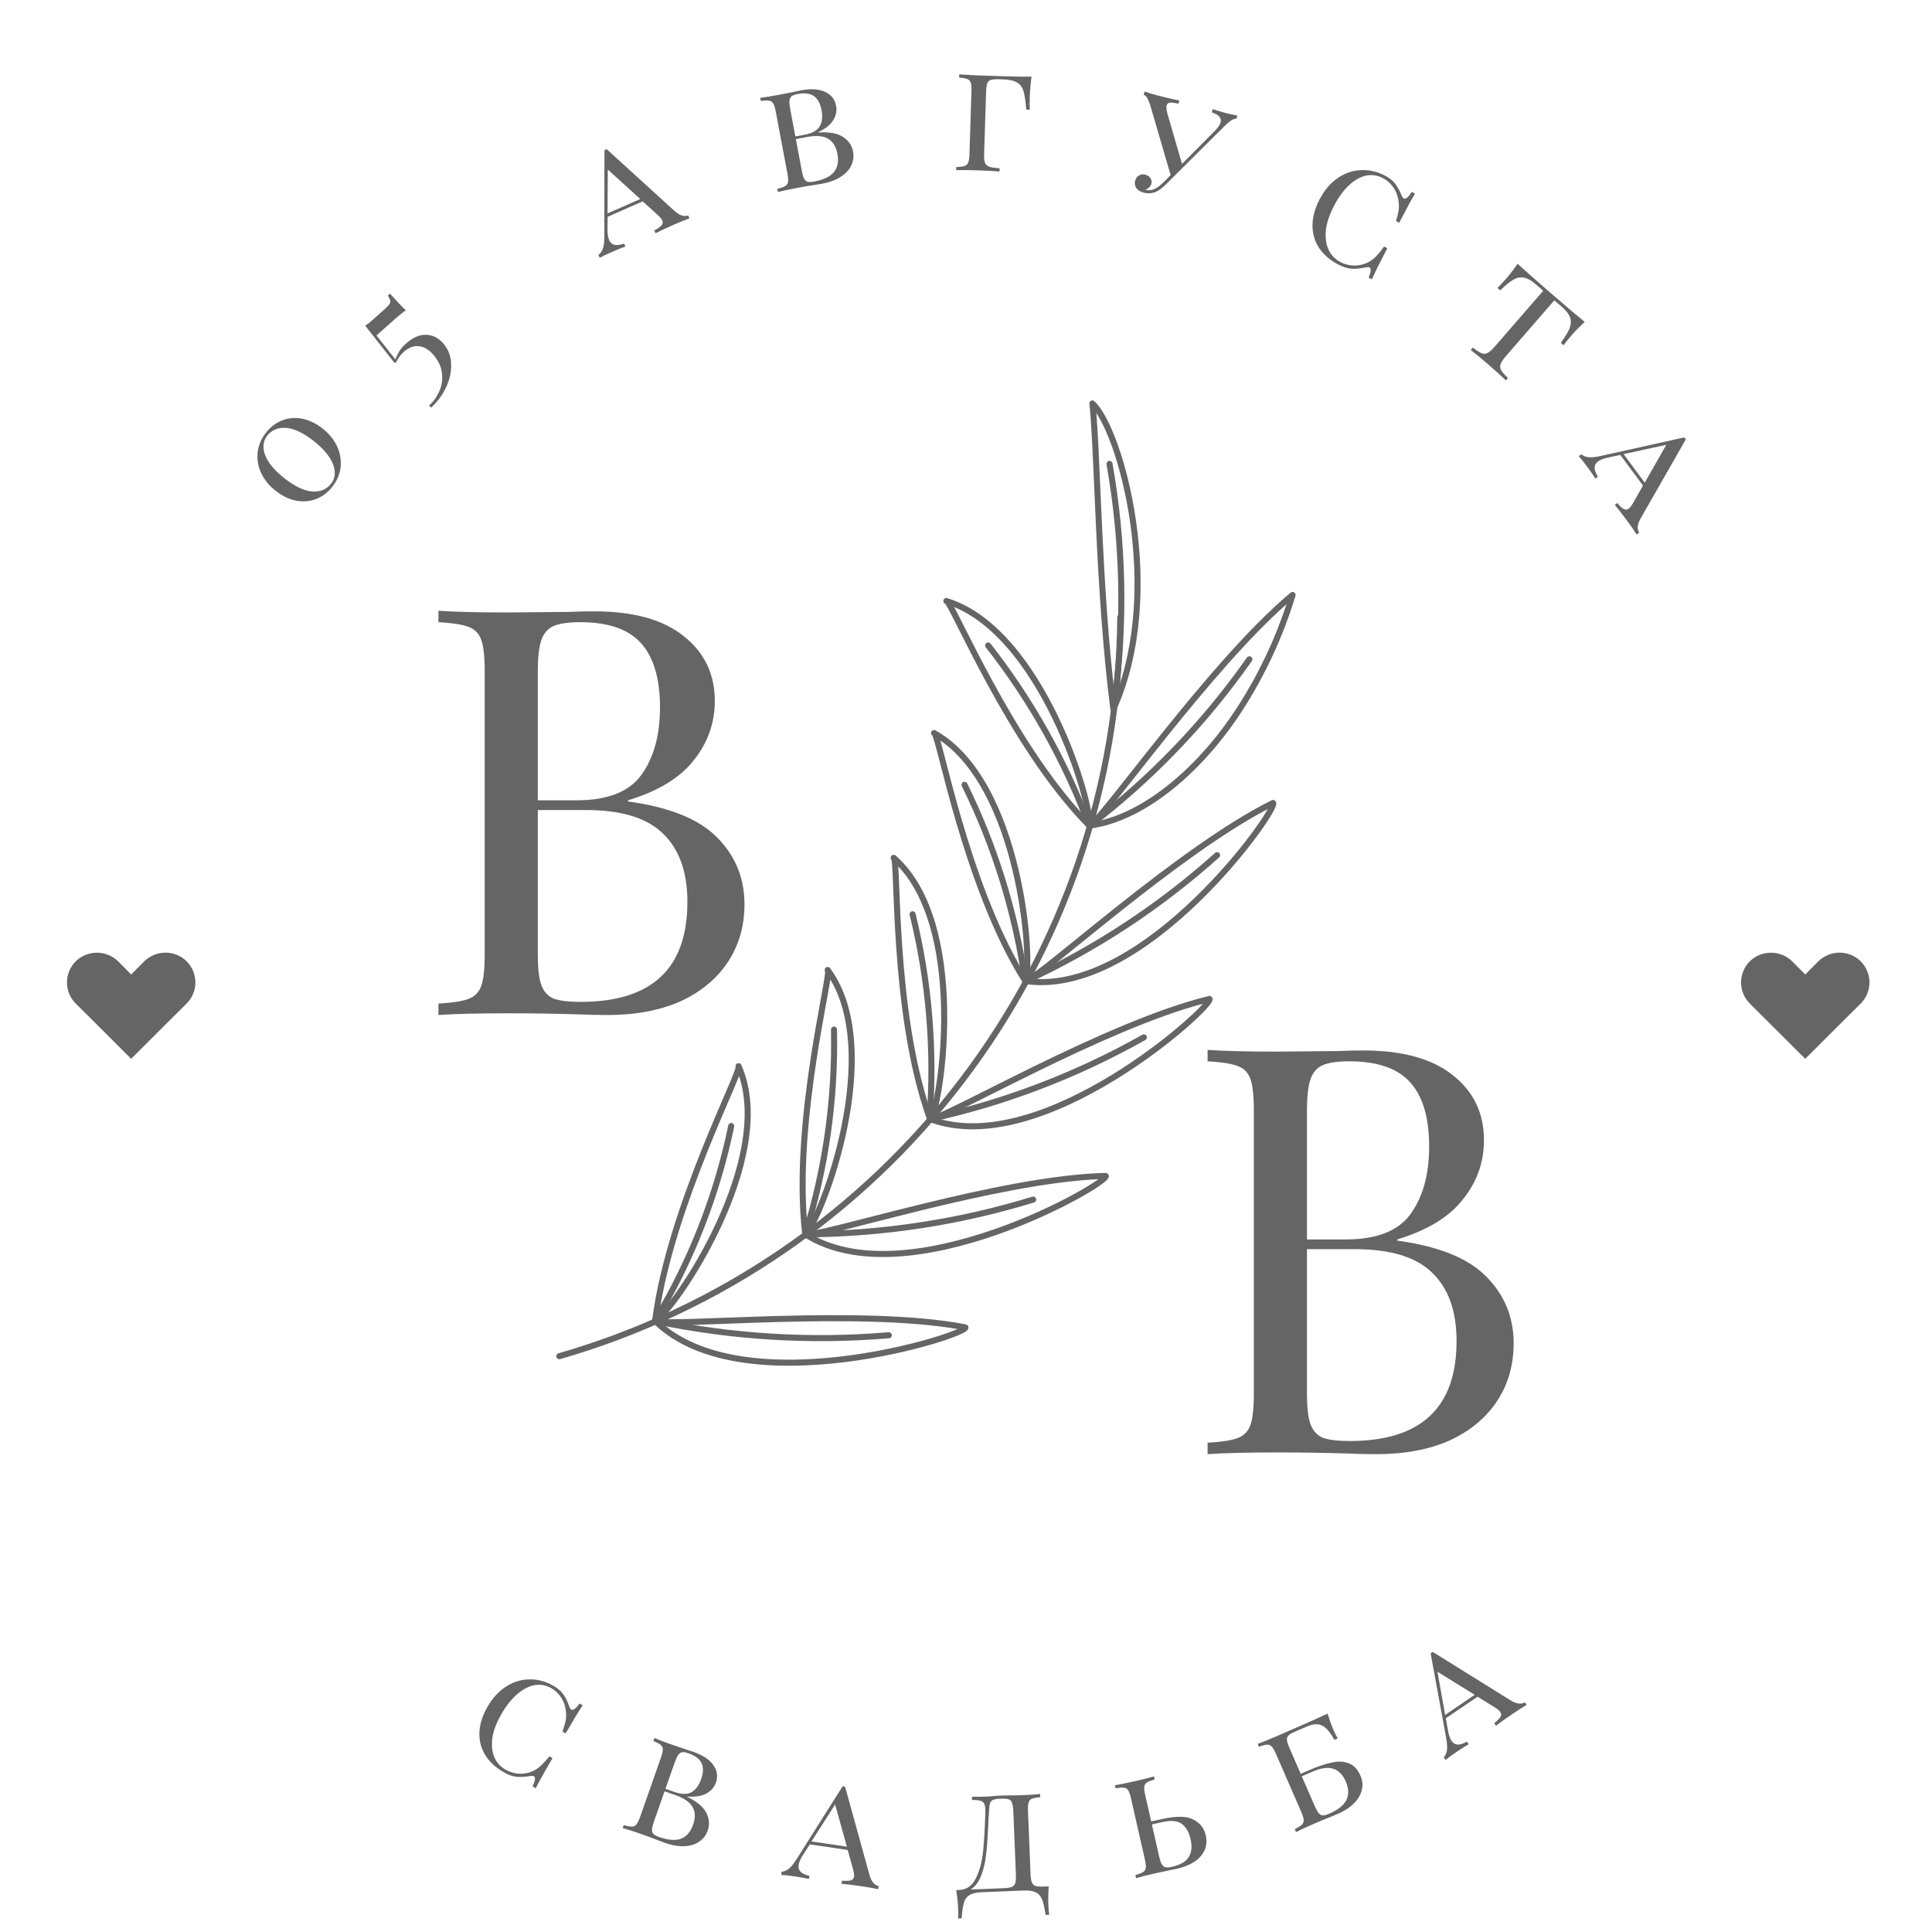 <?xml version="1.0" encoding="UTF-8"?> <svg xmlns="http://www.w3.org/2000/svg" width="194" height="194" viewBox="0 0 194 194" fill="none"> <g opacity="0.8"> <path fill-rule="evenodd" clip-rule="evenodd" d="M112.496 61.676C112.664 61.678 112.799 61.815 112.798 61.983C112.669 78.827 107.095 95.178 96.905 108.601C86.714 122.024 72.454 131.801 56.248 136.475C56.086 136.521 55.917 136.428 55.871 136.267C55.824 136.105 55.917 135.936 56.079 135.89C72.159 131.252 86.309 121.552 96.42 108.233C106.531 94.915 112.062 78.691 112.189 61.978C112.19 61.81 112.328 61.675 112.496 61.676Z" fill="#3F3F3F"></path> <path fill-rule="evenodd" clip-rule="evenodd" d="M73.921 106.868C73.994 106.779 74.111 106.739 74.224 106.764C74.332 106.789 74.406 106.861 74.445 106.936C74.466 106.975 74.476 107.014 74.482 107.046C75.49 109.391 75.573 112.11 75.119 114.864C74.658 117.662 73.639 120.52 72.441 123.104C71.242 125.69 69.86 128.012 68.664 129.741C68.067 130.604 67.513 131.323 67.051 131.854C66.82 132.12 66.608 132.341 66.423 132.512C66.243 132.677 66.069 132.812 65.913 132.883C65.813 132.929 65.695 132.916 65.606 132.851C65.518 132.785 65.471 132.677 65.485 132.567C66.215 126.84 68.454 120.455 70.434 115.501C71.255 113.445 72.035 111.631 72.645 110.21C72.77 109.918 72.889 109.642 72.999 109.385C73.322 108.628 73.572 108.031 73.725 107.621C73.802 107.414 73.849 107.267 73.87 107.176C73.87 107.173 73.871 107.171 73.871 107.168C73.833 107.067 73.852 106.952 73.921 106.868ZM74.212 108.051C74.054 108.457 73.83 108.99 73.558 109.624C73.448 109.883 73.329 110.159 73.203 110.452C72.593 111.873 71.817 113.679 70.999 115.727C69.111 120.452 67.005 126.438 66.194 131.887C66.314 131.765 66.447 131.62 66.592 131.455C67.036 130.945 67.575 130.245 68.164 129.394C69.341 127.693 70.705 125.401 71.888 122.849C73.072 120.295 74.069 117.492 74.518 114.765C74.911 112.382 74.883 110.077 74.212 108.051Z" fill="#3F3F3F"></path> <path fill-rule="evenodd" clip-rule="evenodd" d="M73.487 112.772C73.652 112.806 73.757 112.967 73.723 113.132C72.291 120.061 69.696 126.698 66.048 132.763C65.961 132.907 65.774 132.953 65.63 132.867C65.486 132.78 65.44 132.593 65.526 132.449C69.139 126.443 71.709 119.87 73.127 113.009C73.161 112.844 73.322 112.738 73.487 112.772Z" fill="#3F3F3F"></path> <path fill-rule="evenodd" clip-rule="evenodd" d="M83.422 97.314C83.41 97.286 83.393 97.253 83.367 97.222C83.314 97.157 83.226 97.099 83.11 97.099C82.995 97.099 82.89 97.163 82.838 97.266C82.79 97.361 82.796 97.475 82.852 97.565C82.852 97.568 82.852 97.571 82.852 97.574C82.852 97.667 82.837 97.82 82.808 98.037C82.75 98.466 82.639 99.097 82.494 99.899C82.457 100.108 82.416 100.328 82.375 100.559C82.095 102.094 81.731 104.097 81.385 106.368C80.591 111.585 79.891 118.245 80.554 123.944C80.567 124.053 80.637 124.146 80.738 124.189C80.839 124.232 80.955 124.217 81.042 124.15C81.175 124.047 81.311 123.879 81.444 123.681C81.582 123.478 81.733 123.219 81.893 122.914C82.214 122.303 82.579 121.491 82.955 120.53C83.706 118.606 84.504 116.068 85.068 113.312C85.632 110.558 85.964 107.575 85.778 104.766C85.596 102 84.908 99.379 83.422 97.314ZM83.377 98.354C83.313 98.78 83.214 99.34 83.093 100.008C83.055 100.217 83.015 100.438 82.973 100.669C82.694 102.204 82.331 104.198 81.987 106.459C81.23 111.435 80.567 117.677 81.079 123.121C81.165 122.98 81.257 122.817 81.354 122.631C81.662 122.045 82.018 121.255 82.388 120.308C83.127 118.415 83.915 115.91 84.472 113.19C85.028 110.47 85.352 107.544 85.171 104.806C85.013 102.414 84.471 100.182 83.377 98.354Z" fill="#3F3F3F"></path> <path fill-rule="evenodd" clip-rule="evenodd" d="M83.737 103.083C83.905 103.08 84.044 103.213 84.048 103.381C84.199 110.365 83.22 117.327 81.147 123.999C81.097 124.159 80.927 124.249 80.766 124.199C80.606 124.149 80.516 123.979 80.566 123.818C82.619 117.209 83.589 110.312 83.44 103.394C83.436 103.226 83.569 103.087 83.737 103.083Z" fill="#3F3F3F"></path> <path fill-rule="evenodd" clip-rule="evenodd" d="M90.017 85.98C90.002 85.959 89.983 85.937 89.958 85.916C89.899 85.865 89.803 85.819 89.686 85.839C89.57 85.859 89.476 85.943 89.444 86.056C89.414 86.16 89.443 86.272 89.516 86.349C89.517 86.353 89.519 86.358 89.52 86.364C89.539 86.457 89.558 86.61 89.575 86.828C89.611 87.261 89.639 87.899 89.671 88.711C89.678 88.882 89.685 89.061 89.692 89.246C89.754 90.817 89.835 92.892 90 95.236C90.368 100.474 91.159 107.087 93.105 112.468L93.391 112.365C93.391 112.441 93.391 112.491 93.391 112.491L93.391 112.669H93.451C93.549 112.669 93.641 112.623 93.698 112.544C93.791 112.417 93.875 112.227 93.953 112.008C94.033 111.782 94.115 111.499 94.197 111.169C94.36 110.508 94.526 109.643 94.67 108.63C94.959 106.603 95.167 103.97 95.106 101.175C95.044 98.381 94.714 95.414 93.922 92.725C93.142 90.075 91.906 87.673 90.017 85.98ZM90.199 87.008C90.228 87.438 90.252 88.007 90.279 88.687C90.286 88.858 90.293 89.037 90.3 89.222C90.362 90.793 90.442 92.859 90.607 95.194C90.96 100.205 91.698 106.426 93.446 111.6C93.498 111.435 93.551 111.242 93.606 111.023C93.763 110.387 93.925 109.543 94.068 108.544C94.353 106.547 94.558 103.947 94.497 101.188C94.437 98.428 94.111 95.518 93.338 92.897C92.664 90.607 91.654 88.553 90.199 87.008Z" fill="#3F3F3F"></path> <path fill-rule="evenodd" clip-rule="evenodd" d="M91.564 91.512C91.728 91.472 91.892 91.571 91.933 91.735C93.592 98.477 94.17 105.44 93.646 112.363C93.633 112.531 93.487 112.657 93.32 112.644C93.152 112.631 93.026 112.485 93.039 112.317C93.558 105.458 92.985 98.56 91.341 91.88C91.301 91.717 91.401 91.552 91.564 91.512Z" fill="#3F3F3F"></path> <path fill-rule="evenodd" clip-rule="evenodd" d="M94.027 73.392C94.012 73.379 93.995 73.366 93.976 73.354C93.914 73.316 93.812 73.282 93.695 73.322C93.582 73.361 93.501 73.463 93.49 73.582C93.481 73.691 93.53 73.796 93.618 73.858C93.621 73.864 93.624 73.871 93.627 73.879C93.666 73.969 93.717 74.117 93.781 74.329C93.907 74.749 94.071 75.371 94.276 76.162C94.314 76.308 94.353 76.461 94.394 76.619C94.791 78.155 95.318 80.197 95.988 82.488C97.465 87.537 99.646 93.83 102.685 98.648C102.743 98.74 102.847 98.794 102.956 98.789C103.066 98.784 103.164 98.721 103.214 98.623C103.288 98.477 103.336 98.271 103.371 98.04C103.407 97.802 103.432 97.508 103.446 97.169C103.475 96.489 103.459 95.609 103.391 94.588C103.254 92.547 102.902 89.93 102.25 87.208C101.598 84.488 100.643 81.654 99.295 79.188C97.965 76.754 96.24 74.658 94.027 73.392ZM94.425 74.361C94.545 74.78 94.692 75.34 94.865 76.009C94.903 76.156 94.942 76.309 94.983 76.467C95.38 78.003 95.905 80.036 96.572 82.317C97.98 87.13 100.016 93.025 102.803 97.677C102.818 97.52 102.83 97.342 102.838 97.143C102.865 96.492 102.851 95.634 102.784 94.629C102.649 92.62 102.302 90.036 101.658 87.35C101.014 84.663 100.075 81.885 98.761 79.48C97.611 77.376 96.182 75.573 94.425 74.361Z" fill="#3F3F3F"></path> <path fill-rule="evenodd" clip-rule="evenodd" d="M96.717 78.531C96.868 78.457 97.05 78.519 97.124 78.669C100.191 84.898 102.256 91.571 103.244 98.442C103.268 98.609 103.152 98.763 102.986 98.787C102.819 98.811 102.665 98.695 102.641 98.529C101.663 91.721 99.617 85.11 96.578 78.938C96.504 78.787 96.566 78.605 96.717 78.531Z" fill="#3F3F3F"></path> <path fill-rule="evenodd" clip-rule="evenodd" d="M95.208 60.089C95.191 60.08 95.172 60.071 95.151 60.063C95.086 60.04 94.984 60.027 94.88 60.083C94.772 60.141 94.709 60.259 94.721 60.381C94.733 60.494 94.806 60.591 94.91 60.633C94.915 60.639 94.92 60.646 94.926 60.654C94.985 60.736 95.069 60.872 95.178 61.068C95.396 61.457 95.693 62.038 96.066 62.776C96.148 62.938 96.233 63.106 96.321 63.282C97.04 64.706 97.985 66.58 99.117 68.658C101.655 73.322 105.143 79.047 109.146 83.093C109.223 83.171 109.336 83.201 109.441 83.173C109.547 83.144 109.629 83.062 109.657 82.956C109.698 82.798 109.701 82.586 109.685 82.355C109.669 82.115 109.631 81.822 109.571 81.487C109.453 80.815 109.248 79.954 108.961 78.966C108.388 76.99 107.48 74.488 106.255 71.948C105.03 69.408 103.483 66.82 101.628 64.677C99.799 62.563 97.655 60.865 95.208 60.089ZM95.812 60.957C96.023 61.347 96.291 61.873 96.609 62.502C96.691 62.663 96.776 62.832 96.865 63.007C97.584 64.433 98.525 66.298 99.651 68.367C102.07 72.813 105.331 78.177 109.051 82.119C109.033 81.963 109.006 81.788 108.972 81.593C108.858 80.948 108.659 80.109 108.377 79.136C107.812 77.189 106.916 74.72 105.706 72.212C104.496 69.704 102.977 67.166 101.168 65.076C99.588 63.249 97.797 61.778 95.812 60.957Z" fill="#3F3F3F"></path> <path fill-rule="evenodd" clip-rule="evenodd" d="M99.039 64.575C99.171 64.472 99.363 64.495 99.466 64.627C103.769 70.121 107.202 76.24 109.647 82.772C109.706 82.93 109.626 83.105 109.469 83.164C109.311 83.223 109.136 83.143 109.077 82.986C106.654 76.511 103.251 70.447 98.987 65.003C98.883 64.87 98.907 64.679 99.039 64.575Z" fill="#3F3F3F"></path> <path fill-rule="evenodd" clip-rule="evenodd" d="M66.728 133.069C68.788 134.762 71.491 135.726 74.456 136.187C77.769 136.702 81.383 136.586 84.727 136.177C88.07 135.767 91.132 135.067 93.338 134.424C94.442 134.102 95.326 133.795 95.922 133.548C96.003 133.515 96.078 133.482 96.147 133.452C91.097 132.589 84.119 132.59 78.102 132.75C76.15 132.803 74.306 132.871 72.665 132.933C71.652 132.971 70.716 133.005 69.879 133.032C68.785 133.066 67.859 133.086 67.158 133.078C67.005 133.077 66.861 133.073 66.728 133.069ZM96.68 133.163C96.68 133.163 96.68 133.163 96.68 133.163L96.68 133.163ZM78.086 132.142C84.393 131.973 91.829 131.978 96.995 132.988C97.099 133.009 97.185 133.082 97.222 133.181C97.262 133.289 97.24 133.388 97.211 133.452C97.183 133.512 97.144 133.558 97.114 133.589C97.052 133.652 96.971 133.709 96.887 133.759C96.715 133.863 96.465 133.982 96.156 134.11C95.532 134.369 94.625 134.682 93.509 135.008C91.274 135.66 88.18 136.367 84.801 136.781C81.423 137.194 77.75 137.315 74.362 136.788C70.977 136.262 67.85 135.083 65.598 132.872C65.495 132.77 65.477 132.609 65.557 132.488C65.636 132.366 65.79 132.318 65.925 132.372C65.973 132.391 66.096 132.417 66.323 132.437C66.54 132.455 66.822 132.466 67.165 132.47C67.852 132.478 68.767 132.458 69.86 132.424C70.69 132.397 71.623 132.363 72.634 132.325C74.279 132.263 76.133 132.194 78.086 132.142Z" fill="#3F3F3F"></path> <path fill-rule="evenodd" clip-rule="evenodd" d="M65.513 132.592C65.548 132.428 65.709 132.322 65.874 132.357C73.547 133.957 81.413 134.434 89.224 133.775C89.392 133.76 89.539 133.885 89.553 134.052C89.567 134.22 89.443 134.367 89.275 134.381C81.406 135.046 73.481 134.565 65.749 132.953C65.585 132.918 65.479 132.757 65.513 132.592Z" fill="#3F3F3F"></path> <path fill-rule="evenodd" clip-rule="evenodd" d="M111.026 117.778C111.137 117.775 111.24 117.834 111.296 117.931C111.353 118.03 111.346 118.129 111.331 118.194C111.315 118.256 111.287 118.307 111.264 118.343C111.217 118.416 111.149 118.487 111.078 118.554C110.933 118.69 110.716 118.858 110.443 119.047C109.894 119.428 109.084 119.922 108.075 120.471C106.056 121.57 103.222 122.901 100.054 124.006C96.886 125.11 93.373 125.992 89.996 126.184C86.622 126.377 83.358 125.882 80.718 124.202C80.594 124.123 80.544 123.969 80.598 123.833C80.652 123.697 80.794 123.619 80.938 123.646C80.982 123.654 81.099 123.655 81.32 123.628C81.529 123.601 81.799 123.554 82.128 123.487C82.785 123.354 83.655 123.146 84.696 122.886C85.483 122.689 86.368 122.463 87.329 122.217C88.898 121.816 90.668 121.363 92.54 120.905C98.576 119.429 105.761 117.882 111.026 117.778ZM81.862 124.158C84.205 125.371 87.011 125.745 89.962 125.577C93.263 125.389 96.718 124.524 99.853 123.431C102.987 122.339 105.791 121.022 107.784 119.937C108.781 119.394 109.571 118.912 110.096 118.547C110.165 118.499 110.229 118.453 110.288 118.41C105.178 118.634 98.441 120.089 92.684 121.496C90.813 121.954 89.053 122.404 87.487 122.805C86.526 123.051 85.638 123.278 84.843 123.476C83.802 123.736 82.92 123.947 82.249 124.084C82.112 124.112 81.983 124.137 81.862 124.158ZM110.754 118.01C110.754 118.01 110.754 118.011 110.753 118.011C110.754 118.011 110.754 118.01 110.754 118.01Z" fill="#3F3F3F"></path> <path fill-rule="evenodd" clip-rule="evenodd" d="M104.038 120.364C104.087 120.525 103.997 120.695 103.836 120.745C96.398 123.029 88.664 124.209 80.882 124.249C80.714 124.25 80.577 124.115 80.576 123.947C80.576 123.778 80.711 123.641 80.879 123.641C88.602 123.601 96.276 122.429 103.657 120.163C103.818 120.114 103.988 120.204 104.038 120.364Z" fill="#3F3F3F"></path> <path fill-rule="evenodd" clip-rule="evenodd" d="M121.376 100.014C121.487 99.987 121.604 100.025 121.678 100.112C121.752 100.197 121.765 100.295 121.762 100.36C121.76 100.422 121.743 100.478 121.728 100.518C121.697 100.598 121.647 100.682 121.592 100.763C121.478 100.927 121.302 101.137 121.077 101.38C120.623 101.869 119.939 102.522 119.074 103.271C117.343 104.769 114.871 106.665 112.028 108.409C109.186 110.153 105.962 111.752 102.729 112.649C99.497 113.546 96.23 113.748 93.322 112.662C93.185 112.611 93.104 112.47 93.128 112.327C93.152 112.183 93.275 112.076 93.421 112.073C93.458 112.072 93.566 112.049 93.771 111.976C93.964 111.907 94.213 111.804 94.514 111.67C95.116 111.403 95.911 111.018 96.861 110.547C97.537 110.212 98.291 109.834 99.107 109.424C100.579 108.685 102.254 107.844 104.038 106.973C109.583 104.268 116.247 101.245 121.376 100.014ZM94.415 112.376C96.938 113.071 99.737 112.848 102.566 112.063C105.726 111.186 108.896 109.617 111.71 107.891C114.522 106.165 116.967 104.29 118.676 102.81C119.53 102.07 120.197 101.433 120.631 100.966C120.689 100.904 120.742 100.845 120.79 100.79C115.84 102.102 109.592 104.941 104.305 107.52C102.523 108.39 100.856 109.227 99.386 109.965C98.569 110.375 97.812 110.755 97.131 111.093C96.181 111.564 95.376 111.953 94.761 112.226C94.639 112.281 94.523 112.331 94.415 112.376Z" fill="#3F3F3F"></path> <path fill-rule="evenodd" clip-rule="evenodd" d="M115.122 104.017C115.204 104.163 115.153 104.349 115.006 104.431C108.268 108.231 101.002 111.009 93.445 112.674C93.281 112.71 93.119 112.607 93.082 112.443C93.046 112.278 93.15 112.116 93.314 112.08C100.812 110.428 108.022 107.671 114.707 103.901C114.854 103.819 115.039 103.87 115.122 104.017Z" fill="#3F3F3F"></path> <path fill-rule="evenodd" clip-rule="evenodd" d="M127.696 80.356C127.802 80.303 127.929 80.317 128.022 80.391C128.107 80.46 128.138 80.549 128.15 80.612C128.161 80.673 128.157 80.73 128.151 80.773C128.138 80.859 128.107 80.953 128.071 81.045C127.995 81.234 127.868 81.479 127.7 81.768C127.361 82.348 126.832 83.139 126.147 84.062C124.776 85.909 122.764 88.303 120.355 90.627C117.948 92.95 115.135 95.212 112.161 96.785C109.189 98.358 106.032 99.255 102.948 98.811C102.803 98.79 102.694 98.669 102.687 98.523C102.681 98.377 102.78 98.247 102.922 98.213C102.96 98.205 103.062 98.16 103.248 98.045C103.423 97.937 103.645 97.784 103.912 97.589C104.446 97.2 105.143 96.655 105.973 95.991C106.62 95.474 107.348 94.885 108.14 94.244C109.372 93.246 110.759 92.124 112.234 90.954C117.081 87.112 122.949 82.707 127.696 80.356ZM103.965 98.3C106.585 98.441 109.277 97.623 111.876 96.247C114.783 94.71 117.549 92.489 119.933 90.189C122.315 87.891 124.305 85.523 125.658 83.699C126.335 82.787 126.85 82.016 127.174 81.461C127.22 81.383 127.261 81.309 127.299 81.241C122.739 83.629 117.235 87.767 112.613 91.431C111.137 92.601 109.759 93.717 108.53 94.712C107.737 95.353 107.007 95.944 106.353 96.467C105.523 97.131 104.817 97.683 104.271 98.081C104.163 98.16 104.061 98.233 103.965 98.3ZM127.548 80.684C127.548 80.684 127.548 80.685 127.548 80.686L127.548 80.684Z" fill="#3F3F3F"></path> <path fill-rule="evenodd" clip-rule="evenodd" d="M122.441 85.668C122.553 85.793 122.543 85.986 122.418 86.098C116.654 91.264 110.149 95.541 103.119 98.786C102.966 98.857 102.785 98.79 102.715 98.637C102.645 98.485 102.711 98.304 102.864 98.234C109.839 95.013 116.293 90.77 122.012 85.645C122.137 85.532 122.329 85.543 122.441 85.668Z" fill="#3F3F3F"></path> <path fill-rule="evenodd" clip-rule="evenodd" d="M129.96 59.489C130.072 59.563 130.122 59.702 130.083 59.831C128.851 63.907 127.051 67.791 124.736 71.367C122.894 74.23 120.522 76.992 117.892 79.135C115.264 81.277 112.359 82.818 109.451 83.205C109.302 83.225 109.161 83.132 109.119 82.988C109.077 82.843 109.147 82.689 109.284 82.626C109.316 82.612 109.404 82.549 109.562 82.397C109.709 82.254 109.893 82.057 110.113 81.808C110.55 81.31 111.114 80.623 111.783 79.788C112.352 79.078 113.003 78.253 113.714 77.352C114.657 76.158 115.707 74.829 116.815 73.45C120.721 68.589 125.496 62.931 129.597 59.509C129.7 59.423 129.848 59.415 129.96 59.489ZM110.383 82.418C112.81 81.866 115.245 80.507 117.507 78.664C120.082 76.566 122.412 73.854 124.225 71.037L124.225 71.036C126.316 67.806 127.981 64.322 129.181 60.67C125.319 64.088 120.942 69.286 117.29 73.831C116.174 75.219 115.137 76.533 114.201 77.719C113.491 78.618 112.84 79.442 112.258 80.169C111.589 81.004 111.017 81.701 110.569 82.21C110.505 82.283 110.443 82.353 110.383 82.418Z" fill="#3F3F3F"></path> <path fill-rule="evenodd" clip-rule="evenodd" d="M125.63 65.953C125.767 66.049 125.801 66.239 125.704 66.376C121.228 72.758 115.795 78.414 109.596 83.145C109.462 83.247 109.271 83.221 109.169 83.088C109.067 82.954 109.093 82.763 109.227 82.661C115.376 77.968 120.766 72.358 125.206 66.027C125.302 65.889 125.492 65.856 125.63 65.953Z" fill="#3F3F3F"></path> <path fill-rule="evenodd" clip-rule="evenodd" d="M109.555 40.239C109.668 40.182 109.805 40.201 109.898 40.288C110.287 40.647 110.685 41.222 111.075 41.953C111.468 42.689 111.863 43.601 112.238 44.653C112.988 46.757 113.664 49.432 114.085 52.391C114.925 58.301 114.753 65.385 112.076 71.314C112.02 71.438 111.889 71.51 111.754 71.49C111.62 71.47 111.515 71.363 111.497 71.228C110.734 65.316 110.341 58.852 110.071 53.265C109.996 51.71 109.931 50.225 109.87 48.839C109.711 45.231 109.582 42.293 109.389 40.544C109.375 40.418 109.441 40.296 109.555 40.239ZM110.088 41.477C110.234 43.272 110.347 45.832 110.479 48.839C110.54 50.221 110.605 51.696 110.679 53.235C110.932 58.466 111.292 64.449 111.961 70.023C114.15 64.459 114.264 57.979 113.482 52.476C113.067 49.555 112.4 46.92 111.665 44.858C111.297 43.826 110.914 42.942 110.538 42.239C110.385 41.952 110.234 41.697 110.088 41.477Z" fill="#3F3F3F"></path> <path fill-rule="evenodd" clip-rule="evenodd" d="M111.356 46.281C111.521 46.252 111.679 46.362 111.708 46.528C113.122 54.51 113.282 62.663 112.185 70.695C112.163 70.862 112.009 70.978 111.843 70.955C111.676 70.933 111.56 70.779 111.582 70.613C112.671 62.644 112.511 54.554 111.109 46.634C111.08 46.468 111.19 46.31 111.356 46.281Z" fill="#3F3F3F"></path> <path d="M26.676 43.485C27.125 42.899 27.664 42.48 28.293 42.231C28.914 41.974 29.576 41.908 30.278 42.032C30.98 42.157 31.658 42.468 32.312 42.967C32.983 43.479 33.485 44.074 33.817 44.751C34.14 45.422 34.271 46.119 34.21 46.842C34.147 47.55 33.878 48.214 33.403 48.834C32.961 49.413 32.429 49.83 31.809 50.086C31.179 50.336 30.51 50.403 29.802 50.287C29.1 50.163 28.417 49.848 27.755 49.343C27.092 48.837 26.596 48.253 26.266 47.59C25.934 46.913 25.8 46.22 25.863 45.512C25.924 44.789 26.196 44.114 26.676 43.485ZM26.816 43.771C26.541 44.131 26.424 44.553 26.466 45.036C26.506 45.505 26.713 46.008 27.086 46.544C27.457 47.066 27.978 47.583 28.649 48.095C29.715 48.907 30.641 49.328 31.429 49.358C32.216 49.388 32.828 49.118 33.263 48.548C33.539 48.188 33.653 47.77 33.604 47.296C33.562 46.812 33.355 46.31 32.984 45.788C32.611 45.251 32.089 44.727 31.418 44.215C30.36 43.409 29.438 42.991 28.651 42.961C27.864 42.931 27.252 43.201 26.816 43.771Z" fill="#3F3F3F"></path> <path d="M39.162 29.484C39.88 30.285 40.409 30.845 40.75 31.163C40.55 31.271 39.985 31.74 39.057 32.569L37.805 33.686L39.701 36.088C39.823 35.781 39.958 35.505 40.106 35.259C40.255 35.014 40.474 34.761 40.766 34.501C41.45 33.89 42.121 33.595 42.778 33.617C43.428 33.631 43.995 33.909 44.481 34.451C45.002 35.033 45.273 35.724 45.296 36.524C45.333 37.325 45.162 38.121 44.781 38.914C44.408 39.7 43.907 40.373 43.277 40.935L43.087 40.723C43.56 40.287 43.914 39.78 44.148 39.203C44.39 38.62 44.461 38.011 44.362 37.379C44.271 36.739 43.972 36.136 43.465 35.57C43.022 35.075 42.547 34.806 42.041 34.763C41.528 34.712 41.035 34.897 40.563 35.319C40.374 35.487 40.227 35.647 40.121 35.798C40.016 35.949 39.9 36.144 39.774 36.383L39.593 36.418L36.671 32.704C36.857 32.595 37.084 32.421 37.351 32.182L38.685 30.991C38.898 30.802 39.041 30.645 39.115 30.523C39.19 30.385 39.212 30.259 39.181 30.145C39.143 30.024 39.062 29.87 38.938 29.684L39.162 29.484Z" fill="#3F3F3F"></path> <path d="M67.694 21.148C68.219 21.632 68.688 21.794 69.102 21.635L69.23 21.925C68.831 22.066 68.308 22.279 67.661 22.563C66.83 22.929 66.219 23.215 65.826 23.422L65.698 23.133C66.047 22.956 66.286 22.794 66.416 22.644C66.556 22.49 66.585 22.322 66.505 22.138C66.436 21.984 66.269 21.787 66.001 21.547L64.534 20.222L61.015 21.77L61.001 23.073C61.003 23.522 61.057 23.867 61.164 24.108C61.275 24.359 61.449 24.518 61.687 24.587C61.93 24.641 62.258 24.601 62.671 24.465L62.798 24.755C62.496 24.853 62.05 25.032 61.461 25.291C60.872 25.55 60.458 25.75 60.22 25.889L60.092 25.599C60.323 25.417 60.481 25.175 60.567 24.872C60.648 24.559 60.688 24.179 60.686 23.73L60.693 15.083L60.924 14.981L67.694 21.148ZM64.291 19.983L61.031 17.026L61.003 21.43L64.291 19.983Z" fill="#3F3F3F"></path> <path d="M82.174 13.302C83.278 13.235 84.106 13.386 84.658 13.755C85.208 14.113 85.542 14.604 85.659 15.226C85.752 15.724 85.69 16.191 85.472 16.629C85.264 17.066 84.91 17.443 84.412 17.762C83.914 18.08 83.296 18.309 82.56 18.446C82.301 18.495 82.077 18.532 81.888 18.556C81.242 18.656 80.623 18.761 80.032 18.872C79.181 19.031 78.541 19.167 78.112 19.279L78.053 18.968C78.423 18.878 78.684 18.786 78.839 18.692C79.003 18.597 79.1 18.456 79.129 18.268C79.158 18.08 79.136 17.789 79.062 17.395L77.905 11.236C77.831 10.842 77.747 10.562 77.651 10.398C77.556 10.233 77.414 10.136 77.226 10.107C77.049 10.076 76.771 10.085 76.394 10.134L76.336 9.823C76.777 9.773 77.413 9.67 78.242 9.514L79.826 9.202C80 9.158 80.201 9.115 80.43 9.073C81.436 8.884 82.245 8.937 82.858 9.23C83.47 9.512 83.836 9.975 83.956 10.618C84.05 11.116 83.957 11.595 83.679 12.055C83.4 12.515 82.897 12.92 82.168 13.271L82.174 13.302ZM80.096 9.441C79.816 9.493 79.611 9.569 79.479 9.669C79.358 9.767 79.289 9.914 79.272 10.111C79.255 10.307 79.282 10.592 79.352 10.965L79.866 13.702L80.753 13.536C81.551 13.387 82.072 13.101 82.315 12.68C82.558 12.259 82.618 11.722 82.495 11.069C82.369 10.395 82.113 9.922 81.73 9.65C81.346 9.379 80.801 9.309 80.096 9.441ZM81.762 18.226C82.706 18.049 83.365 17.732 83.741 17.275C84.115 16.808 84.232 16.201 84.092 15.455C83.955 14.729 83.646 14.223 83.163 13.938C82.678 13.643 81.979 13.58 81.067 13.751L79.916 13.967L80.508 17.124C80.579 17.497 80.656 17.767 80.741 17.934C80.826 18.1 80.943 18.207 81.091 18.255C81.248 18.29 81.472 18.28 81.762 18.226Z" fill="#3F3F3F"></path> <path d="M103.578 7.697C103.481 8.443 103.423 9.117 103.404 9.718C103.387 10.245 103.389 10.678 103.41 11.016L103.046 11.005C102.988 10.19 102.901 9.586 102.787 9.192C102.673 8.787 102.461 8.49 102.15 8.301C101.84 8.101 101.358 7.991 100.704 7.97L100.34 7.959C99.961 7.947 99.68 7.969 99.499 8.027C99.329 8.074 99.209 8.187 99.14 8.364C99.071 8.541 99.03 8.83 99.017 9.231L98.819 15.495C98.807 15.895 98.84 16.187 98.918 16.369C98.997 16.55 99.141 16.676 99.35 16.746C99.558 16.816 99.9 16.869 100.374 16.905L100.364 17.222C99.816 17.173 99.042 17.132 98.04 17.101C97.133 17.072 96.458 17.067 96.014 17.084L96.024 16.768C96.404 16.759 96.68 16.725 96.85 16.667C97.032 16.61 97.157 16.492 97.226 16.315C97.295 16.138 97.336 15.849 97.348 15.448L97.546 9.185C97.559 8.784 97.537 8.493 97.479 8.312C97.421 8.13 97.304 8.005 97.127 7.936C96.96 7.868 96.687 7.817 96.308 7.784L96.318 7.468L96.887 7.501C97.498 7.542 97.978 7.567 98.326 7.578L99.322 7.61L100.904 7.66C102.159 7.699 103.05 7.712 103.578 7.697Z" fill="#3F3F3F"></path> <path d="M123.053 11.341C123.452 11.444 123.849 11.53 124.245 11.599L124.162 11.921C123.988 11.92 123.803 11.981 123.608 12.105C123.422 12.232 123.19 12.433 122.912 12.71L118.029 17.564L117.212 18.383C116.784 18.817 116.409 19.108 116.088 19.254C115.695 19.425 115.274 19.452 114.825 19.337C114.508 19.255 114.269 19.106 114.107 18.89C113.955 18.677 113.916 18.427 113.99 18.141C114.053 17.896 114.18 17.721 114.37 17.618C114.563 17.504 114.777 17.477 115.012 17.538C115.236 17.596 115.403 17.71 115.512 17.879C115.633 18.041 115.665 18.235 115.607 18.46C115.568 18.613 115.492 18.735 115.382 18.826C115.281 18.92 115.16 18.987 115.019 19.027C115.037 19.043 115.066 19.056 115.107 19.066C115.628 19.2 116.207 18.941 116.845 18.288L117.549 17.587L115.512 10.607C115.312 9.946 115.09 9.583 114.845 9.52L114.928 9.198C115.471 9.371 115.922 9.504 116.28 9.596C117.056 9.796 117.77 9.963 118.422 10.099L118.339 10.42C117.991 10.331 117.718 10.293 117.518 10.307C117.321 10.311 117.197 10.41 117.147 10.604C117.102 10.777 117.127 11.04 117.221 11.391L118.69 16.46L121.96 13.168C122.298 12.83 122.5 12.533 122.566 12.278C122.677 11.849 122.381 11.517 121.679 11.281L121.762 10.96C122.337 11.14 122.767 11.267 123.053 11.341Z" fill="#3F3F3F"></path> <path d="M139.062 17.628C139.523 17.866 139.871 18.147 140.108 18.471C140.349 18.786 140.566 19.183 140.758 19.663C140.818 19.801 140.885 19.889 140.96 19.928C141.148 20.025 141.416 19.806 141.764 19.272L142.088 19.439C141.759 19.983 141.23 20.959 140.501 22.367L140.177 22.2C140.336 21.663 140.429 21.253 140.457 20.97C140.484 20.687 140.467 20.375 140.406 20.034C140.322 19.551 140.144 19.126 139.87 18.759C139.601 18.382 139.264 18.089 138.86 17.881C138.306 17.595 137.735 17.514 137.147 17.639C136.568 17.768 136.001 18.094 135.445 18.616C134.889 19.138 134.388 19.831 133.941 20.694C133.484 21.576 133.215 22.395 133.134 23.15C133.066 23.9 133.159 24.549 133.412 25.096C133.679 25.638 134.08 26.047 134.615 26.323C135.028 26.537 135.469 26.651 135.937 26.666C136.419 26.677 136.882 26.577 137.325 26.366C137.629 26.214 137.895 26.023 138.12 25.795C138.355 25.571 138.641 25.225 138.978 24.757L139.303 24.924C138.54 26.398 138.024 27.44 137.756 28.051L137.431 27.884C137.554 27.578 137.621 27.345 137.633 27.185C137.649 27.015 137.61 26.906 137.517 26.857C137.441 26.818 137.326 26.812 137.169 26.838C136.657 26.955 136.19 27.005 135.769 26.99C135.354 26.966 134.901 26.828 134.413 26.576C133.577 26.144 132.932 25.597 132.478 24.935C132.028 24.262 131.8 23.508 131.792 22.672C131.79 21.826 132.026 20.943 132.503 20.023C132.969 19.122 133.558 18.421 134.27 17.92C134.986 17.41 135.761 17.132 136.594 17.086C137.432 17.03 138.255 17.211 139.062 17.628Z" fill="#3F3F3F"></path> <path d="M159.126 32.318C158.614 32.796 158.178 33.242 157.818 33.656C157.458 34.07 157.187 34.407 157.003 34.667L156.728 34.429C157.164 33.83 157.459 33.338 157.611 32.953C157.763 32.569 157.779 32.213 157.658 31.885C157.544 31.549 157.272 31.195 156.841 30.822L156.075 30.159L151.21 35.764C150.919 36.099 150.74 36.369 150.673 36.576C150.605 36.782 150.627 36.983 150.738 37.176C150.849 37.37 151.077 37.631 151.423 37.957L151.215 38.196C150.821 37.813 150.245 37.294 149.487 36.638C148.69 35.947 148.089 35.449 147.685 35.141L147.893 34.902C148.266 35.197 148.556 35.385 148.764 35.468C148.972 35.55 149.173 35.543 149.369 35.447C149.564 35.351 149.807 35.135 150.097 34.801L154.963 29.196L154.197 28.533C153.766 28.16 153.376 27.942 153.027 27.877C152.685 27.804 152.335 27.87 151.975 28.075C151.615 28.28 151.17 28.641 150.638 29.157L150.362 28.919C150.608 28.685 150.903 28.368 151.249 27.97C151.609 27.556 151.989 27.062 152.389 26.487C153.031 27.084 154.145 28.07 155.733 29.444C157.312 30.811 158.443 31.769 159.126 32.318Z" fill="#3F3F3F"></path> <path d="M164.765 52.017C164.409 52.631 164.354 53.121 164.599 53.488L164.346 53.674C164.122 53.318 163.801 52.858 163.384 52.292C162.848 51.567 162.436 51.036 162.149 50.701L162.403 50.514C162.65 50.814 162.861 51.01 163.034 51.104C163.214 51.206 163.384 51.198 163.544 51.08C163.679 50.98 163.834 50.775 164.009 50.464L164.976 48.756L162.705 45.681L161.437 45.95C161.002 46.049 160.679 46.177 160.468 46.332C160.248 46.494 160.131 46.697 160.117 46.942C160.117 47.19 160.228 47.499 160.449 47.87L160.196 48.056C160.035 47.784 159.764 47.391 159.384 46.877C159.004 46.362 158.72 46.004 158.533 45.804L158.786 45.617C159.013 45.801 159.283 45.902 159.596 45.919C159.917 45.93 160.295 45.886 160.73 45.787L169.129 43.92L169.279 44.122L164.765 52.017ZM165.155 48.468L167.316 44.669L163.033 45.596L165.155 48.468Z" fill="#3F3F3F"></path> <path d="M55.599 169.292C56.044 169.551 56.376 169.846 56.594 170.18C56.819 170.504 57.014 170.909 57.181 171.394C57.233 171.533 57.296 171.624 57.368 171.666C57.55 171.772 57.826 171.568 58.197 171.056L58.511 171.237C58.157 171.761 57.585 172.702 56.793 174.063L56.48 173.881C56.663 173.357 56.776 172.955 56.817 172.675C56.858 172.396 56.857 172.086 56.813 171.744C56.754 171.261 56.598 170.831 56.344 170.453C56.096 170.066 55.776 169.759 55.386 169.533C54.851 169.222 54.288 169.114 53.699 169.208C53.118 169.308 52.54 169.604 51.963 170.094C51.386 170.584 50.854 171.246 50.368 172.081C49.872 172.933 49.565 173.732 49.447 174.477C49.344 175.218 49.404 175.865 49.627 176.42C49.865 176.971 50.243 177.396 50.76 177.696C51.16 177.928 51.591 178.063 52.054 178.102C52.532 178.137 52.996 178.06 53.445 177.872C53.755 177.736 54.028 177.56 54.262 177.345C54.506 177.135 54.807 176.806 55.165 176.358L55.478 176.54C54.649 177.964 54.086 178.972 53.79 179.564L53.477 179.383C53.613 179.086 53.691 178.858 53.711 178.699C53.735 178.532 53.702 178.421 53.611 178.369C53.539 178.327 53.424 178.315 53.268 178.333C52.754 178.423 52.289 178.45 51.872 178.415C51.461 178.37 51.02 178.211 50.547 177.937C49.74 177.468 49.127 176.894 48.709 176.214C48.296 175.526 48.107 174.766 48.14 173.936C48.179 173.098 48.458 172.234 48.975 171.345C49.482 170.474 50.101 169.808 50.831 169.346C51.567 168.875 52.349 168.637 53.178 168.633C54.011 168.619 54.819 168.839 55.599 169.292Z" fill="#3F3F3F"></path> <path d="M69.013 180.423C69.999 180.913 70.639 181.455 70.932 182.048C71.228 182.63 71.272 183.219 71.063 183.814C70.895 184.29 70.609 184.663 70.202 184.932C69.805 185.205 69.312 185.356 68.723 185.383C68.134 185.41 67.487 185.301 66.783 185.054C66.535 184.967 66.324 184.887 66.149 184.815C65.541 184.579 64.954 184.362 64.389 184.164C63.575 183.879 62.955 183.678 62.528 183.562L62.633 183.265C62.997 183.37 63.269 183.421 63.448 183.417C63.638 183.417 63.792 183.343 63.911 183.195C64.029 183.047 64.155 182.785 64.288 182.408L66.358 176.518C66.491 176.142 66.557 175.858 66.557 175.669C66.556 175.48 66.483 175.326 66.335 175.207C66.197 175.092 65.953 174.962 65.603 174.817L65.707 174.519C66.114 174.695 66.713 174.922 67.507 175.2L69.03 175.717C69.202 175.766 69.397 175.829 69.615 175.906C70.577 176.243 71.25 176.691 71.633 177.248C72.02 177.796 72.105 178.377 71.889 178.992C71.722 179.468 71.403 179.835 70.934 180.094C70.464 180.352 69.827 180.452 69.024 180.393L69.013 180.423ZM69.144 176.058C68.876 175.964 68.661 175.928 68.497 175.948C68.344 175.973 68.211 176.065 68.099 176.226C67.986 176.387 67.868 176.646 67.742 177.003L66.822 179.621L67.67 179.918C68.433 180.186 69.025 180.199 69.445 179.956C69.864 179.713 70.184 179.279 70.403 178.655C70.63 178.01 70.645 177.475 70.45 177.05C70.254 176.625 69.818 176.294 69.144 176.058ZM66.204 184.467C67.107 184.783 67.834 184.837 68.386 184.63C68.942 184.413 69.345 183.947 69.596 183.233C69.84 182.539 69.825 181.949 69.55 181.463C69.279 180.967 68.707 180.566 67.834 180.26L66.733 179.874L65.671 182.893C65.546 183.25 65.478 183.522 65.469 183.707C65.459 183.893 65.506 184.044 65.611 184.158C65.729 184.266 65.927 184.369 66.204 184.467Z" fill="#3F3F3F"></path> <path d="M87.297 188.228C87.483 188.916 87.794 189.303 88.229 189.389L88.183 189.702C87.77 189.609 87.214 189.511 86.514 189.408C85.617 189.276 84.947 189.193 84.504 189.159L84.55 188.846C84.939 188.882 85.229 188.872 85.418 188.814C85.619 188.759 85.733 188.632 85.763 188.433C85.787 188.266 85.751 188.01 85.652 187.665L85.118 185.763L81.313 185.202L80.608 186.298C80.37 186.678 80.232 186.999 80.193 187.26C80.153 187.532 80.215 187.759 80.38 187.944C80.557 188.119 80.856 188.259 81.278 188.364L81.231 188.677C80.923 188.6 80.45 188.514 79.814 188.42C79.177 188.326 78.721 188.275 78.445 188.266L78.491 187.953C78.784 187.921 79.047 187.8 79.281 187.59C79.516 187.368 79.752 187.067 79.99 186.686L84.608 179.369L84.858 179.406L87.297 188.228ZM85.039 185.431L83.858 181.194L81.485 184.907L85.039 185.431Z" fill="#3F3F3F"></path> <path d="M105.305 189.419C105.259 190.117 105.248 190.741 105.27 191.289C105.287 191.711 105.316 192.037 105.357 192.267L104.993 192.282C104.892 191.6 104.776 191.087 104.646 190.744C104.516 190.411 104.306 190.172 104.015 190.025C103.735 189.878 103.32 189.815 102.772 189.837L98.582 190.006C98.034 190.028 97.621 190.124 97.342 190.294C97.075 190.463 96.89 190.718 96.787 191.06C96.685 191.413 96.611 191.933 96.565 192.621L96.201 192.636C96.224 192.403 96.226 192.075 96.209 191.654C96.187 191.106 96.125 190.485 96.023 189.792L96.308 189.781C97.056 189.751 97.616 189.364 97.987 188.621C98.358 187.866 98.597 186.991 98.705 185.994C98.812 184.997 98.891 183.68 98.941 182.041C98.948 181.956 98.949 181.84 98.943 181.693C98.932 181.418 98.887 181.214 98.807 181.08C98.728 180.946 98.598 180.856 98.416 180.811C98.235 180.765 97.965 180.739 97.605 180.733L97.593 180.417C98.037 180.43 98.58 180.424 99.223 180.398C99.339 180.394 99.523 180.376 99.775 180.344L100.297 180.308L101.357 180.281C101.842 180.282 102.243 180.277 102.56 180.264C103.371 180.231 103.998 180.19 104.439 180.141L104.452 180.457C104.073 180.493 103.796 180.547 103.619 180.617C103.453 180.687 103.342 180.813 103.286 180.995C103.23 181.177 103.21 181.468 103.226 181.868L103.479 188.13C103.495 188.531 103.539 188.825 103.61 189.012C103.68 189.188 103.807 189.31 103.989 189.377C104.171 189.433 104.446 189.453 104.815 189.438L105.305 189.419ZM101.756 181.928C101.74 181.527 101.696 181.233 101.625 181.046C101.565 180.858 101.454 180.736 101.293 180.679C101.143 180.622 100.905 180.6 100.578 180.613L100.373 180.621C100.046 180.634 99.81 180.681 99.665 180.761C99.531 180.829 99.441 180.954 99.395 181.136C99.35 181.307 99.319 181.603 99.305 182.026C99.283 182.27 99.266 182.508 99.254 182.741C99.253 182.963 99.245 183.169 99.232 183.36C99.182 184.47 99.114 185.402 99.028 186.155C98.953 186.908 98.791 187.617 98.544 188.281C98.296 188.946 97.936 189.43 97.462 189.734L100.783 189.601C101.152 189.586 101.425 189.543 101.601 189.473C101.777 189.392 101.894 189.26 101.95 189.079C102.005 188.886 102.025 188.59 102.009 188.189L101.756 181.928Z" fill="#3F3F3F"></path> <path d="M116.78 182.64C118.154 182.339 119.17 182.362 119.83 182.708C120.5 183.051 120.915 183.576 121.075 184.282C121.256 185.08 121.092 185.779 120.583 186.378C120.073 186.978 119.251 187.406 118.115 187.663C117.89 187.714 117.689 187.754 117.513 187.784L115.943 188.123C115.124 188.308 114.504 188.465 114.081 188.593L114.011 188.286C114.375 188.182 114.632 188.081 114.781 187.982C114.941 187.882 115.032 187.737 115.054 187.55C115.076 187.362 115.043 187.073 114.955 186.684L113.574 180.606C113.486 180.217 113.391 179.943 113.29 179.783C113.189 179.623 113.045 179.532 112.857 179.51C112.679 179.485 112.404 179.505 112.031 179.568L111.961 179.261C112.398 179.194 113.056 179.061 113.937 178.862C114.755 178.676 115.402 178.514 115.876 178.374L115.945 178.681C115.582 178.785 115.32 178.887 115.16 178.988C115.01 179.087 114.924 179.23 114.902 179.418C114.88 179.606 114.913 179.894 115.002 180.283L115.594 182.892L116.78 182.64ZM117.665 187.459C118.514 187.266 119.08 186.939 119.363 186.477C119.655 186.013 119.718 185.412 119.551 184.675C119.39 183.969 119.097 183.46 118.671 183.148C118.242 182.825 117.583 182.765 116.693 182.966L115.664 183.199L116.382 186.361C116.466 186.729 116.554 187 116.647 187.173C116.74 187.345 116.862 187.452 117.011 187.494C117.17 187.533 117.388 187.521 117.665 187.459Z" fill="#3F3F3F"></path> <path d="M131.439 177.757C132.332 177.369 133.102 177.11 133.75 176.979C134.392 176.838 134.96 176.869 135.452 177.071C135.949 177.259 136.337 177.673 136.616 178.313C136.819 178.779 136.863 179.25 136.747 179.728C136.641 180.2 136.38 180.648 135.964 181.071C135.548 181.494 134.995 181.855 134.306 182.154C134.063 182.26 133.853 182.346 133.674 182.412C133.063 182.654 132.481 182.895 131.928 183.135C131.132 183.481 130.536 183.757 130.141 183.963L130.015 183.672C130.356 183.5 130.591 183.352 130.721 183.226C130.861 183.096 130.924 182.936 130.91 182.746C130.897 182.556 130.81 182.276 130.649 181.908L128.139 176.144C127.979 175.775 127.833 175.521 127.703 175.381C127.573 175.241 127.413 175.178 127.223 175.192C127.042 175.201 126.773 175.272 126.415 175.404L126.288 175.113C126.708 174.965 127.307 174.722 128.083 174.385L130.137 173.494C131.632 172.845 132.689 172.369 133.307 172.065C133.493 172.677 133.687 173.216 133.89 173.682C134.054 174.06 134.2 174.355 134.326 174.565L133.991 174.711C133.577 173.944 133.166 173.465 132.759 173.273C132.357 173.066 131.856 173.094 131.254 173.355L129.899 173.943C129.637 174.057 129.453 174.177 129.347 174.304C129.246 174.417 129.207 174.567 129.23 174.753C129.254 174.939 129.341 175.206 129.494 175.556L130.609 178.117L131.439 177.757ZM133.476 182.117C134.359 181.733 134.934 181.276 135.199 180.746C135.46 180.205 135.439 179.586 135.135 178.887C134.839 178.208 134.423 177.783 133.887 177.612C133.346 177.431 132.649 177.526 131.794 177.897L130.717 178.365L132.003 181.32C132.155 181.669 132.292 181.916 132.412 182.06C132.532 182.203 132.671 182.282 132.826 182.295C132.988 182.294 133.204 182.235 133.476 182.117Z" fill="#3F3F3F"></path> <path d="M151.641 170.714C152.245 171.095 152.736 171.169 153.114 170.938L153.292 171.2C152.925 171.41 152.45 171.714 151.865 172.111C151.114 172.621 150.564 173.013 150.216 173.288L150.037 173.027C150.349 172.79 150.555 172.586 150.655 172.416C150.765 172.239 150.763 172.068 150.651 171.903C150.556 171.763 150.355 171.6 150.049 171.412L148.366 170.374L145.184 172.534L145.407 173.818C145.49 174.258 145.606 174.588 145.754 174.806C145.909 175.033 146.109 175.158 146.355 175.182C146.604 175.192 146.919 175.092 147.301 174.884L147.479 175.146C147.199 175.298 146.793 175.554 146.261 175.916C145.728 176.277 145.358 176.548 145.149 176.728L144.97 176.466C145.164 176.245 145.276 175.978 145.305 175.665C145.329 175.343 145.299 174.962 145.216 174.521L143.656 166.016L143.866 165.874L151.641 170.714ZM148.083 170.184L144.341 167.866L145.111 172.202L148.083 170.184Z" fill="#3F3F3F"></path> <path d="M18.74 96.527C18.173 95.971 17.409 95.659 16.614 95.659C15.819 95.659 15.056 95.971 14.488 96.527L13.173 97.853L11.857 96.527C11.288 95.974 10.525 95.664 9.731 95.664C8.937 95.664 8.174 95.974 7.605 96.527C7.042 97.09 6.726 97.854 6.726 98.65C6.726 99.446 7.042 100.209 7.605 100.772L8.933 102.086L13.173 106.319L17.412 102.086L18.74 100.772C19.303 100.209 19.619 99.446 19.619 98.65C19.619 97.854 19.303 97.09 18.74 96.527Z" fill="#3F3F3F"></path> <path d="M186.84 96.527C186.273 95.971 185.51 95.659 184.715 95.659C183.919 95.659 183.156 95.971 182.589 96.527L181.273 97.853L179.958 96.527C179.389 95.974 178.626 95.664 177.832 95.664C177.038 95.664 176.275 95.974 175.706 96.527C175.143 97.09 174.827 97.854 174.827 98.65C174.827 99.446 175.143 100.209 175.706 100.772L177.022 102.086L181.273 106.319L185.513 102.086L186.84 100.772C187.404 100.209 187.72 99.446 187.72 98.65C187.72 97.854 187.404 97.09 186.84 96.527Z" fill="#3F3F3F"></path> <path d="M63.061 80.478C67.266 81.052 70.266 82.275 72.063 84.148C73.859 85.983 74.757 88.2 74.757 90.799C74.757 92.978 74.203 94.908 73.095 96.59C71.986 98.272 70.4 99.59 68.336 100.546C66.272 101.463 63.825 101.922 60.997 101.922C59.965 101.922 59.086 101.903 58.359 101.865C55.913 101.788 53.505 101.75 51.135 101.75C48.001 101.75 45.631 101.807 44.026 101.922V100.775C45.402 100.699 46.395 100.546 47.007 100.317C47.657 100.087 48.096 99.648 48.326 98.998C48.555 98.348 48.67 97.297 48.67 95.844V67.406C48.67 65.953 48.555 64.902 48.326 64.252C48.096 63.603 47.657 63.163 47.007 62.934C46.395 62.704 45.402 62.551 44.026 62.475V61.328C45.631 61.443 47.963 61.5 51.021 61.5L57.213 61.443C57.939 61.405 58.761 61.386 59.678 61.386C63.577 61.386 66.558 62.208 68.623 63.851C70.725 65.495 71.776 67.674 71.776 70.387C71.776 72.604 71.069 74.592 69.655 76.35C68.279 78.109 66.081 79.446 63.061 80.364V80.478ZM58.245 62.475C57.06 62.475 56.162 62.609 55.55 62.876C54.977 63.144 54.575 63.622 54.346 64.31C54.117 64.998 54.002 66.03 54.002 67.406V80.364H57.843C60.978 80.364 63.157 79.523 64.38 77.841C65.641 76.121 66.272 73.847 66.272 71.018C66.272 68.151 65.641 66.011 64.38 64.597C63.118 63.182 61.073 62.475 58.245 62.475ZM58.302 100.603C65.45 100.603 69.024 97.259 69.024 90.57C69.024 87.55 68.202 85.256 66.558 83.689C64.953 82.122 62.373 81.338 58.818 81.338H54.002V95.844C54.002 97.22 54.117 98.233 54.346 98.883C54.575 99.533 54.977 99.992 55.55 100.259C56.162 100.489 57.079 100.603 58.302 100.603Z" fill="#3F3F3F"></path> <path d="M140.296 124.574C144.501 125.147 147.501 126.37 149.298 128.243C151.094 130.078 151.992 132.295 151.992 134.894C151.992 137.073 151.438 139.003 150.33 140.685C149.221 142.367 147.635 143.685 145.571 144.641C143.507 145.558 141.06 146.017 138.232 146.017C137.2 146.017 136.321 145.998 135.594 145.96C133.148 145.883 130.74 145.845 128.37 145.845C125.236 145.845 122.866 145.902 121.261 146.017V144.87C122.637 144.794 123.63 144.641 124.242 144.412C124.892 144.182 125.331 143.743 125.561 143.093C125.79 142.443 125.905 141.392 125.905 139.94V111.501C125.905 110.049 125.79 108.997 125.561 108.348C125.331 107.698 124.892 107.258 124.242 107.029C123.63 106.8 122.637 106.647 121.261 106.57V105.424C122.866 105.538 125.198 105.596 128.256 105.596L134.448 105.538C135.174 105.5 135.996 105.481 136.913 105.481C140.812 105.481 143.793 106.303 145.858 107.946C147.96 109.59 149.011 111.769 149.011 114.483C149.011 116.7 148.304 118.687 146.89 120.445C145.514 122.204 143.316 123.542 140.296 124.459V124.574ZM135.48 106.57C134.295 106.57 133.397 106.704 132.785 106.972C132.212 107.239 131.81 107.717 131.581 108.405C131.352 109.093 131.237 110.125 131.237 111.501V124.459H135.078C138.213 124.459 140.392 123.618 141.615 121.936C142.876 120.216 143.507 117.942 143.507 115.113C143.507 112.247 142.876 110.106 141.615 108.692C140.353 107.277 138.308 106.57 135.48 106.57ZM135.537 144.698C142.685 144.698 146.259 141.354 146.259 134.665C146.259 131.645 145.437 129.352 143.793 127.784C142.188 126.217 139.608 125.434 136.053 125.434H131.237V139.94C131.237 141.316 131.352 142.329 131.581 142.978C131.81 143.628 132.212 144.087 132.785 144.354C133.397 144.584 134.314 144.698 135.537 144.698Z" fill="#3F3F3F"></path> </g> </svg> 